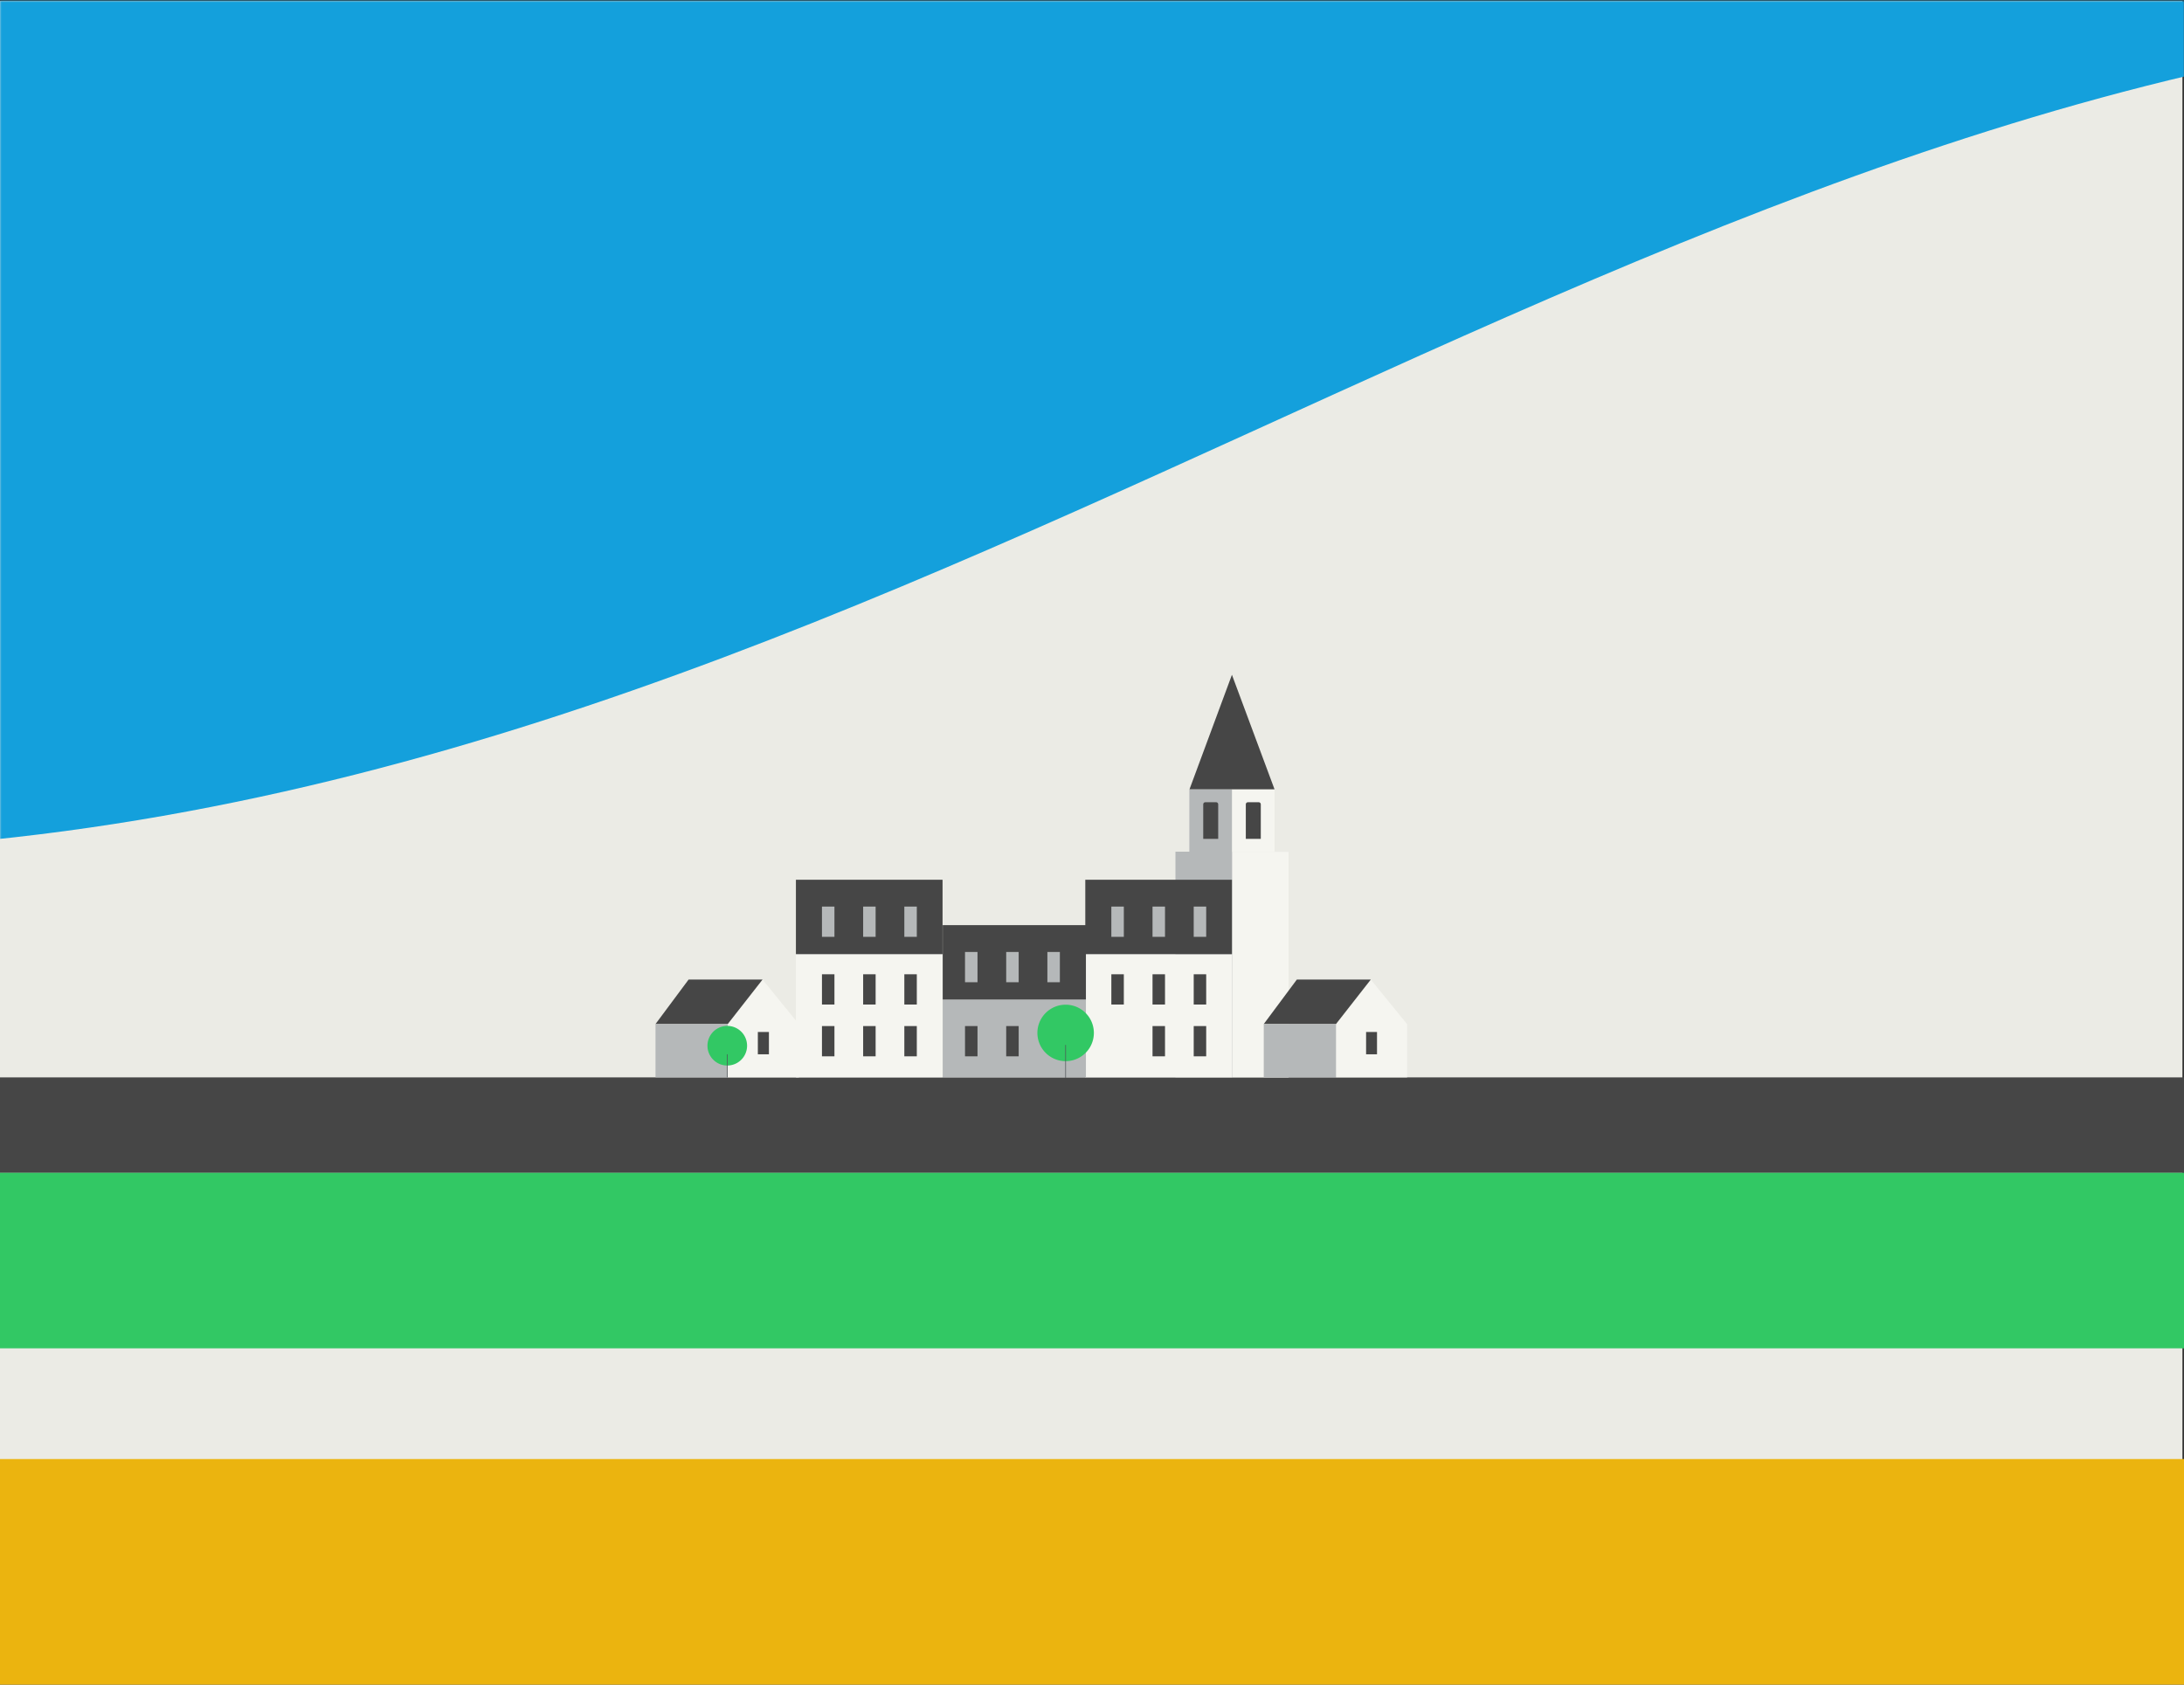 <svg fill="none" xmlns="http://www.w3.org/2000/svg" viewBox="0 0 1400 1080">
    <rect x="0" y="0" width="1400" height="1080" fill="#333333" stroke="none"/>
    <g clip-path="url(#a)">
        <path d="M0 1079.2H1399V.7H0v1078.5Z" fill="#EBEBE5" />
        <path d="M1400.1 935.4H-.4v144.9h1400.5V935.4Z" fill="#EBB40F" />
        <path d="M1400.1 751.7H-.4v112.7h1400.5V751.7Z" fill="#32C864" />
        <path d="M1400.1 690.7H-.4v61.1h1400.5v-61.1Z" fill="#464646" />
        <path d="M826 546.1h-36.3v144.6H826V546.1Z" fill="#F5F5F0" />
        <path d="M753.5 690.7h36.3V546h-36.3v144.6Z" fill="#B5B8B9" />
        <path d="M817 506h-27.3v40.1H817V506Z" fill="#F5F5F0" />
        <path d="M808.2 537.8h-9.6v-22.2c0-.7.6-1.3 1.3-1.3h7c.7 0 1.3.6 1.3 1.3v22.2Z" fill="#464646" />
        <path d="M762.4 546.1h27.3v-40h-27.3v40Z" fill="#B5B8B9" />
        <path
            d="M771.3 537.8h9.6v-22.2c0-.7-.6-1.3-1.3-1.3h-7c-.7 0-1.3.6-1.3 1.3v22.2ZM789.7 432.6 817 506h-54.5l27.2-73.4Z"
            fill="#464646" />
        <path d="M902 690.7v-34.1L878.7 628l-22.3 28.5v34.2H902Z" fill="#F5F5F0" />
        <path d="M878.7 628h-47.4l-21.2 28.5h46.3l22.3-28.5Z" fill="#464646" />
        <path d="M856.4 656.5h-46.3v34.2h46.3v-34.2Z" fill="#B5B8B9" />
        <path d="M875.7 675.9h7v-14.3h-7v14.3Z" fill="#464646" />
        <path d="M789.7 611.7h-94v79h94v-79Z" fill="#F5F5F0" />
        <path d="M789.7 564h-94v47.7h94V564Z" fill="#464646" />
        <path d="M773.2 581.2h-8v19.4h8v-19.4ZM746.8 581.2h-8v19.4h8v-19.4ZM720.4 581.2h-8v19.4h8v-19.4Z"
            fill="#B5B8B9" />
        <path
            d="M773.2 624.6h-8V644h8v-19.4ZM746.8 624.6h-8V644h8v-19.4ZM720.4 624.6h-8V644h8v-19.4ZM773.2 657.8h-8v19.4h8v-19.4ZM746.8 657.8h-8v19.4h8v-19.4Z"
            fill="#464646" />
        <path d="M604.2 611.7h-94v79h94v-79Z" fill="#F5F5F0" />
        <path d="M604.2 564h-94v47.7h94V564Z" fill="#464646" />
        <path d="M587.7 581.2h-8v19.4h8v-19.4ZM561.3 581.2h-8v19.4h8v-19.4ZM534.9 581.2h-8v19.4h8v-19.4Z"
            fill="#B5B8B9" />
        <path
            d="M587.7 624.6h-8V644h8v-19.4ZM561.3 624.6h-8V644h8v-19.4ZM534.9 624.6h-8V644h8v-19.4ZM587.7 657.8h-8v19.4h8v-19.4ZM561.3 657.8h-8v19.4h8v-19.4ZM534.9 657.8h-8v19.4h8v-19.4Z"
            fill="#464646" />
        <path d="M696.1 640.8h-91.8v49.9h91.8v-49.9Z" fill="#B5B8B9" />
        <path d="M696.1 593.1h-91.8v47.7h91.8v-47.7Z" fill="#464646" />
        <path d="M679.4 610.3h-8v19.4h8v-19.4ZM653 610.3h-8v19.4h8v-19.4ZM626.6 610.3h-8v19.4h8v-19.4Z"
            fill="#B5B8B9" />
        <path d="M653 657.8h-8v19.4h8v-19.4ZM626.6 657.8h-8v19.4h8v-19.4Z" fill="#464646" />
        <path d="M512.1 690.7v-34.1L488.8 628l-22.3 28.5v34.2h45.6Z" fill="#F5F5F0" />
        <path d="M488.8 628h-47.4l-21.2 28.5h46.3l22.3-28.5Z" fill="#464646" />
        <path d="M466.5 656.5h-46.3v34.2h46.3v-34.2Z" fill="#B5B8B9" />
        <path d="M485.8 675.9h7.1v-14.3h-7.1v14.3Z" fill="#464646" />
        <path d="M683.1 680.3a18.1 18.1 0 1 0 0-36.2 18.1 18.1 0 0 0 0 36.2Z" fill="#32C864" />
        <path d="M683.1 669.9V691" stroke="#4C5054" stroke-width=".4" stroke-miterlimit="10" />
        <path d="M466.2 683.1a12.7 12.7 0 1 0 0-25.4 12.7 12.7 0 0 0 0 25.4Z" fill="#32C864" />
        <path d="M466.2 675.9v14.8" stroke="#4C5054" stroke-width=".4" stroke-miterlimit="10" />
        <mask id="b" style="mask-type:luminance" maskUnits="userSpaceOnUse" x="0" y="0" width="1401" height="1080">
            <path d="M.2 1079.3h1400V.6H.1v1078.7Z" fill="#fff" />
        </mask>
        <g mask="url(#b)" fill="#14A0DC">
            <path d="M-155.7 546.1c722.3 0 1199.6-536.8 1882.1-536.8H-155.7v536.8ZM2303-96.2H-155.7V9.3H2303V-96.2Z" />
        </g>
    </g>
    <defs>
        <clipPath id="a">
            <path fill="#fff" d="M0 0h1400v1080H0z" />
        </clipPath>
    </defs>
</svg>